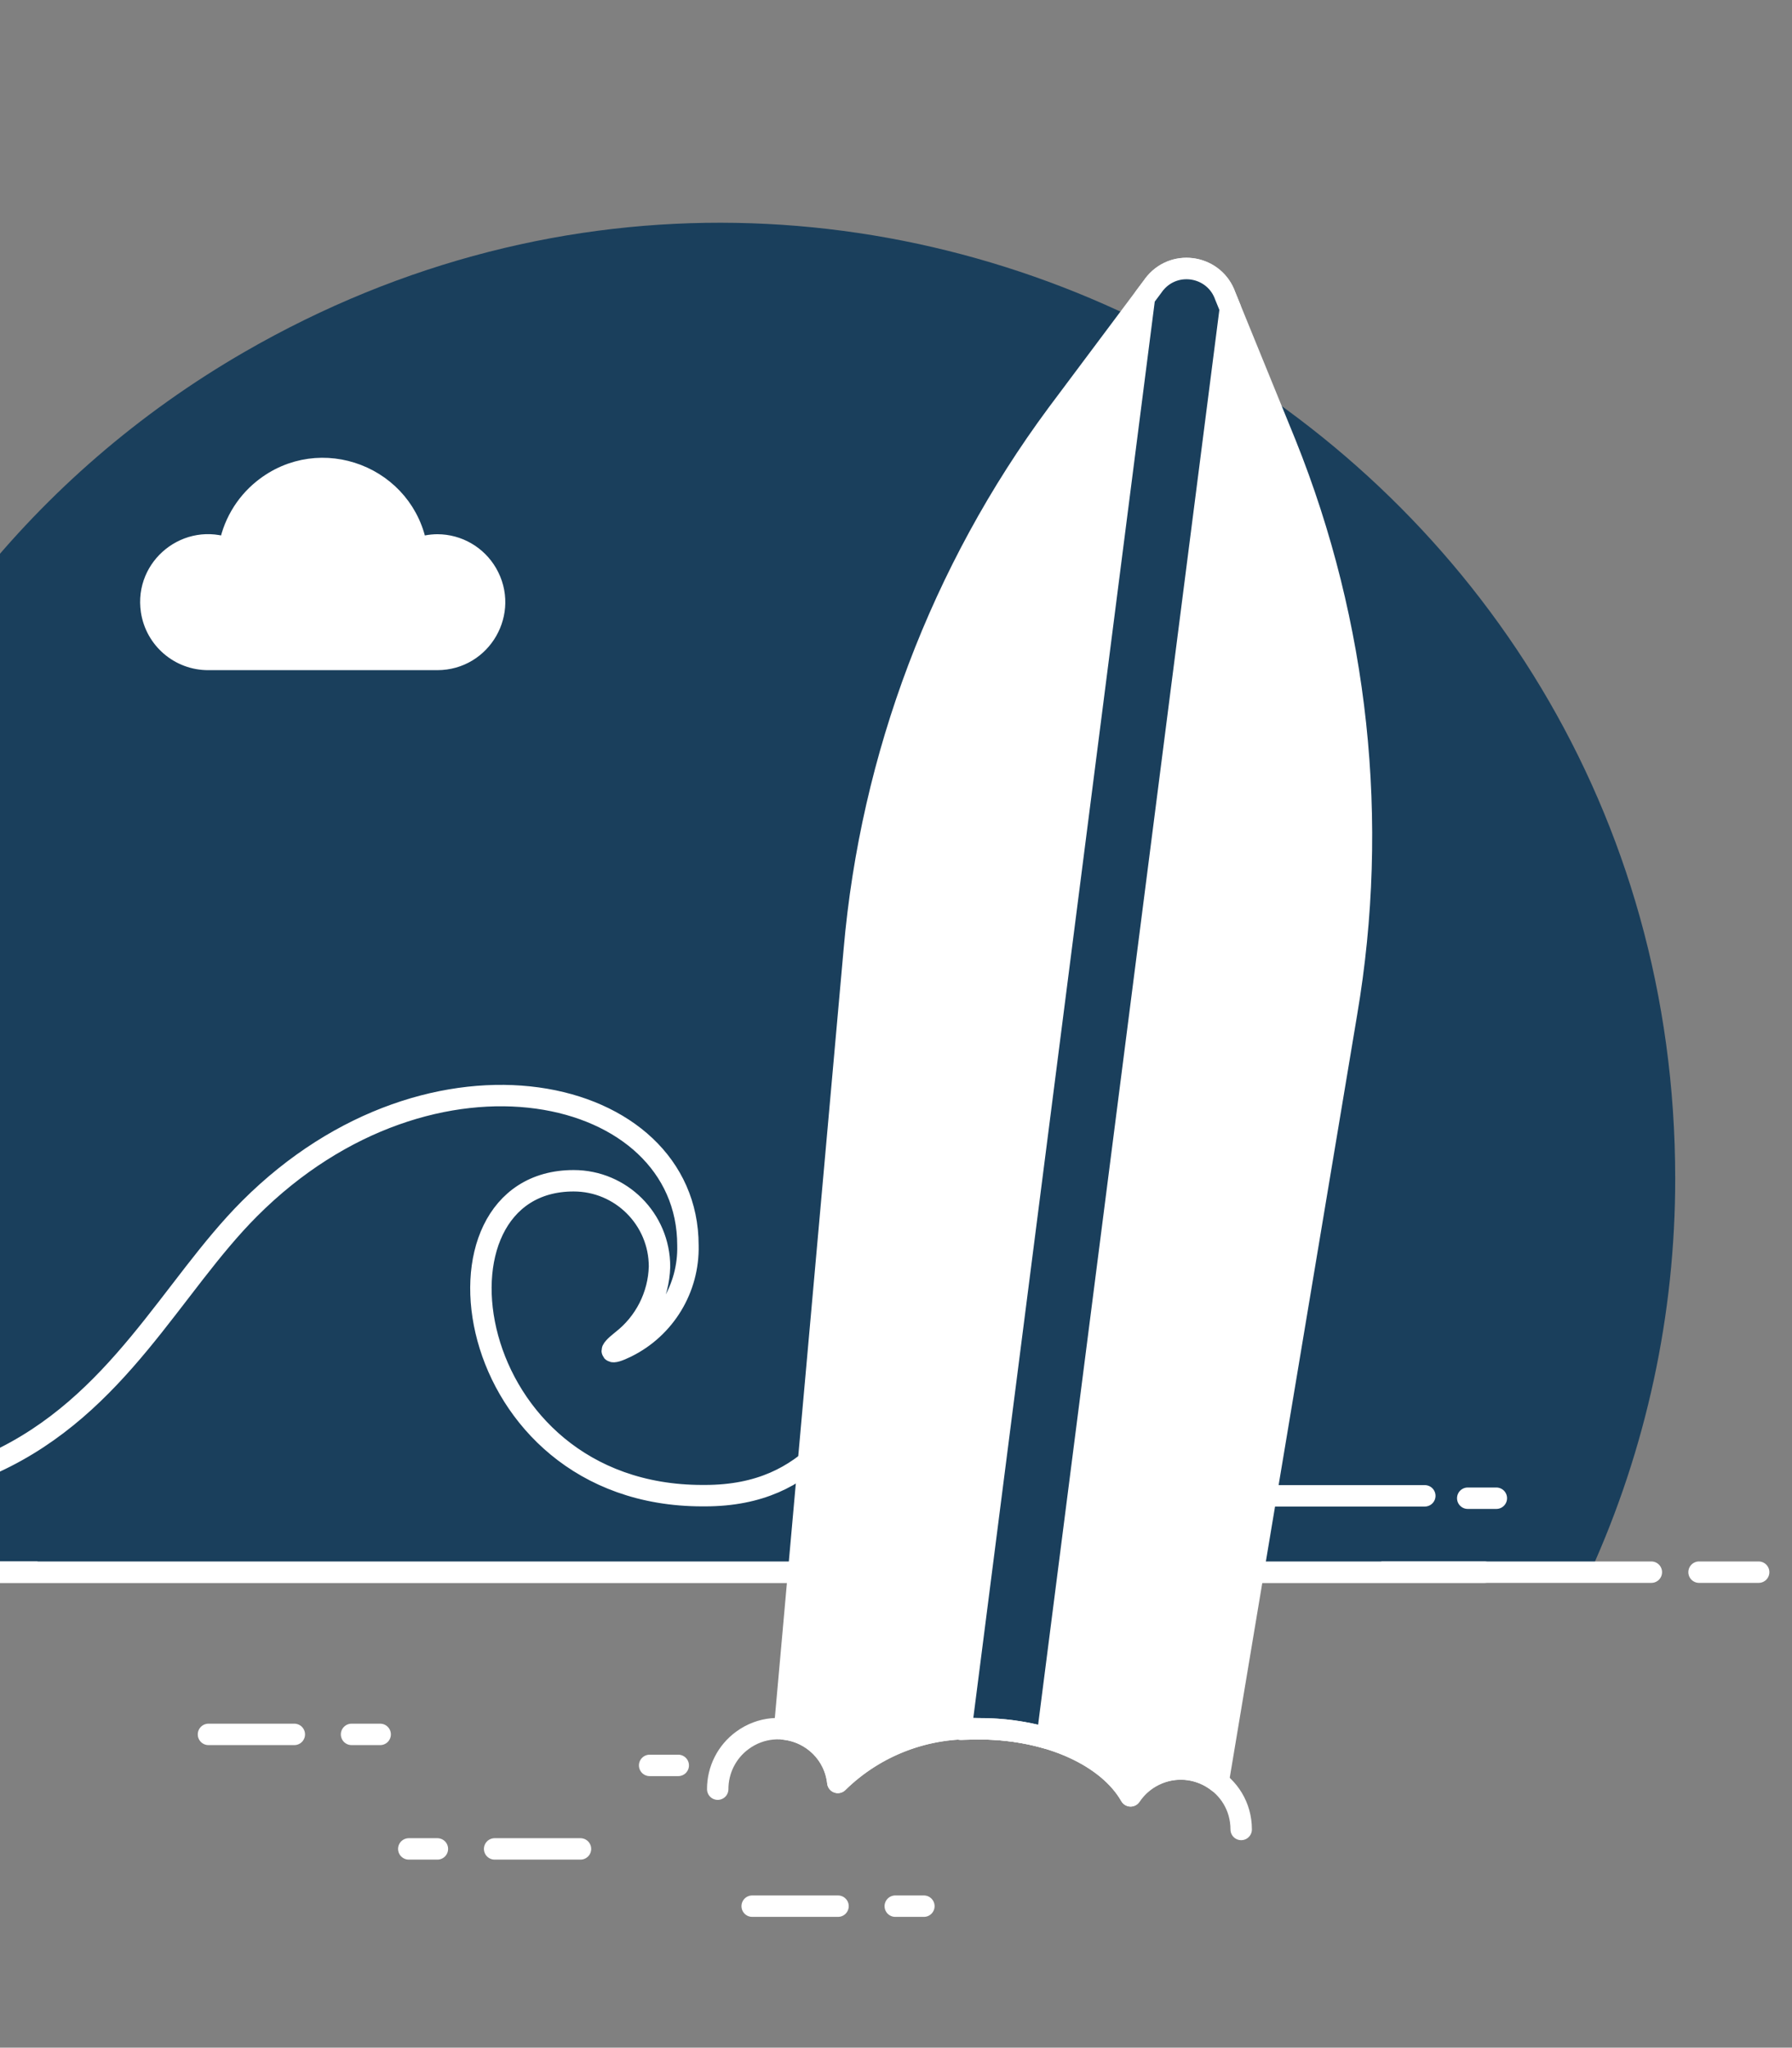 <svg width="436" height="498" viewBox="0 0 436 498" fill="none" xmlns="http://www.w3.org/2000/svg">
<rect x="0" y="0" width="436" height="498" fill="#808080" stroke="none"/>
<path d="M407.582 286.628C407.605 107.972 214.217 -3.713 59.485 85.595C-43.899 145.266 -85.158 273.629 -35.903 382.362H386.904C400.557 352.295 407.608 319.65 407.582 286.628Z" fill="#1A3F5C"/>
<path d="M-50.779 382.362H401.78" stroke="white" stroke-width="5.21" stroke-linecap="round" stroke-linejoin="round"/>
<path d="M413.384 382.362H427.889" stroke="white" stroke-width="5.21" stroke-linecap="round" stroke-linejoin="round"/>
<path d="M106.42 132.531C104.704 132.541 103.004 132.87 101.408 133.501C98.654 115.92 77.902 107.914 64.054 119.089C59.587 122.693 56.622 127.831 55.734 133.501C45.76 129.572 35.274 137.914 36.859 148.516C37.884 155.369 43.791 160.426 50.721 160.381H106.42C117.14 160.361 123.817 148.743 118.439 139.471C115.953 135.184 111.376 132.541 106.42 132.531Z" fill="white" stroke="white" stroke-width="5.21" stroke-linecap="round" stroke-linejoin="round"/>
<path d="M50.721 421.815H71.608" stroke="white" stroke-width="5.21" stroke-linecap="round" stroke-linejoin="round"/>
<path d="M120.346 449.665H141.233" stroke="white" stroke-width="5.21" stroke-linecap="round" stroke-linejoin="round"/>
<path d="M85.534 421.815H92.496" stroke="white" stroke-width="5.21" stroke-linecap="round" stroke-linejoin="round"/>
<path d="M165.021 429.358H158.059" stroke="white" stroke-width="5.21" stroke-linecap="round" stroke-linejoin="round"/>
<path d="M99.458 449.665H106.42" stroke="white" stroke-width="5.21" stroke-linecap="round" stroke-linejoin="round"/>
<path d="M203.895 463.591H183.008" stroke="white" stroke-width="5.21" stroke-linecap="round" stroke-linejoin="round"/>
<path d="M224.783 463.591H217.821" stroke="white" stroke-width="5.21" stroke-linecap="round" stroke-linejoin="round"/>
<path d="M-4.103 356.821C0.211 365.72 5.234 374.257 10.919 382.35H334.302C338.481 376.392 342.303 370.193 345.749 363.784H264.405C238.562 363.784 234.002 330.335 250.723 330.335C255.761 330.335 259.844 334.418 259.844 339.455C259.716 344.709 255.591 348.992 250.346 349.319C257.262 349.646 263.013 344.057 262.884 337.135C262.884 320.059 235.748 313.799 216.317 333.23C205.061 344.491 198.656 363.743 171.485 363.743H170.904C111.724 363.743 101.28 287.156 139.574 287.156C151.109 287.156 160.461 296.507 160.461 308.043C160.429 314.952 157.219 321.462 151.758 325.693C145.666 330.236 150.597 328.989 155.239 325.995C163.037 320.899 167.646 312.134 167.423 302.821C167.423 263.716 105.278 249.379 60.788 293.869C41.258 313.427 28.081 343.372 -4.103 356.821Z" fill="#1A3F5C"/>
<path d="M364.067 364.376H357.104" stroke="white" stroke-width="5.21" stroke-linecap="round"/>
<path d="M346.66 363.795H264.405C238.562 363.795 234.002 330.346 250.723 330.346C255.761 330.346 259.844 334.43 259.844 339.468C259.716 344.721 255.592 349.004 250.346 349.331C257.262 349.657 263.013 344.069 262.885 337.147C262.885 320.071 235.748 313.81 216.317 333.242C205.061 344.504 198.656 363.754 171.485 363.754H170.905C111.724 363.754 101.28 287.168 139.574 287.168C151.109 287.168 160.461 296.519 160.461 308.055C160.259 315.116 156.907 321.716 151.323 326.041C147.702 328.896 148.369 329.575 152.402 327.596C161.786 322.978 167.631 313.329 167.377 302.874C167.377 263.768 105.231 249.431 60.741 293.921C41.774 312.888 28.83 341.759 -1.463 355.701" stroke="white" stroke-width="5.21" stroke-linecap="round" stroke-linejoin="round"/>
<path d="M-24.671 382.362H361.166" stroke="white" stroke-width="5.21" stroke-linecap="round" stroke-linejoin="round"/>
<path d="M312.77 107.907L298.097 71.935C295.535 64.697 286.099 62.947 281.112 68.784C280.87 69.067 280.644 69.364 280.435 69.672L257.169 100.765C229.011 138.806 211.94 183.904 207.852 231.056L190.893 420.533C197.712 421.288 203.094 426.675 203.843 433.495C212.999 424.523 225.493 419.795 238.295 420.458C255.324 420.458 269.673 427.281 275.074 436.767C279.841 429.65 289.663 428.105 296.385 433.414L327.629 246.397C335.561 199.747 330.418 151.813 312.77 107.907Z" fill="white"/>
<path d="M312.77 107.907L298.097 71.935C295.535 64.697 286.099 62.947 281.112 68.784C280.87 69.067 280.644 69.364 280.435 69.672L257.169 100.765C229.011 138.806 211.94 183.904 207.852 231.056L190.893 420.533C197.712 421.288 203.094 426.675 203.843 433.495C212.999 424.523 225.493 419.795 238.295 420.458C255.324 420.458 269.673 427.281 275.074 436.767C279.841 429.65 289.663 428.105 296.385 433.414L327.629 246.397C335.561 199.747 330.418 151.813 312.77 107.907Z" stroke="white" stroke-width="5.21" stroke-linecap="round" stroke-linejoin="round"/>
<path d="M238.296 420.458C243.873 420.437 249.424 421.207 254.785 422.745L299.345 75.016L298.097 71.958C295.536 64.721 286.099 62.971 281.112 68.808C280.87 69.091 280.645 69.387 280.436 69.696L278.458 72.341L233.828 420.603C235.296 420.499 236.781 420.458 238.296 420.458Z" fill="#1A3F5C" stroke="white" stroke-width="5.21" stroke-linecap="round" stroke-linejoin="round"/>
<path d="M301.985 444.937C301.983 433.623 289.734 426.554 279.938 432.213C277.993 433.336 276.331 434.89 275.08 436.756C269.678 427.275 255.354 420.446 238.301 420.446C225.496 419.783 212.999 424.518 203.849 433.501C202.621 422.286 189.713 416.605 180.615 423.276C176.837 426.045 174.611 430.453 174.624 435.137" stroke="white" stroke-width="5.21" stroke-linecap="round" stroke-linejoin="round"/>
</svg>

